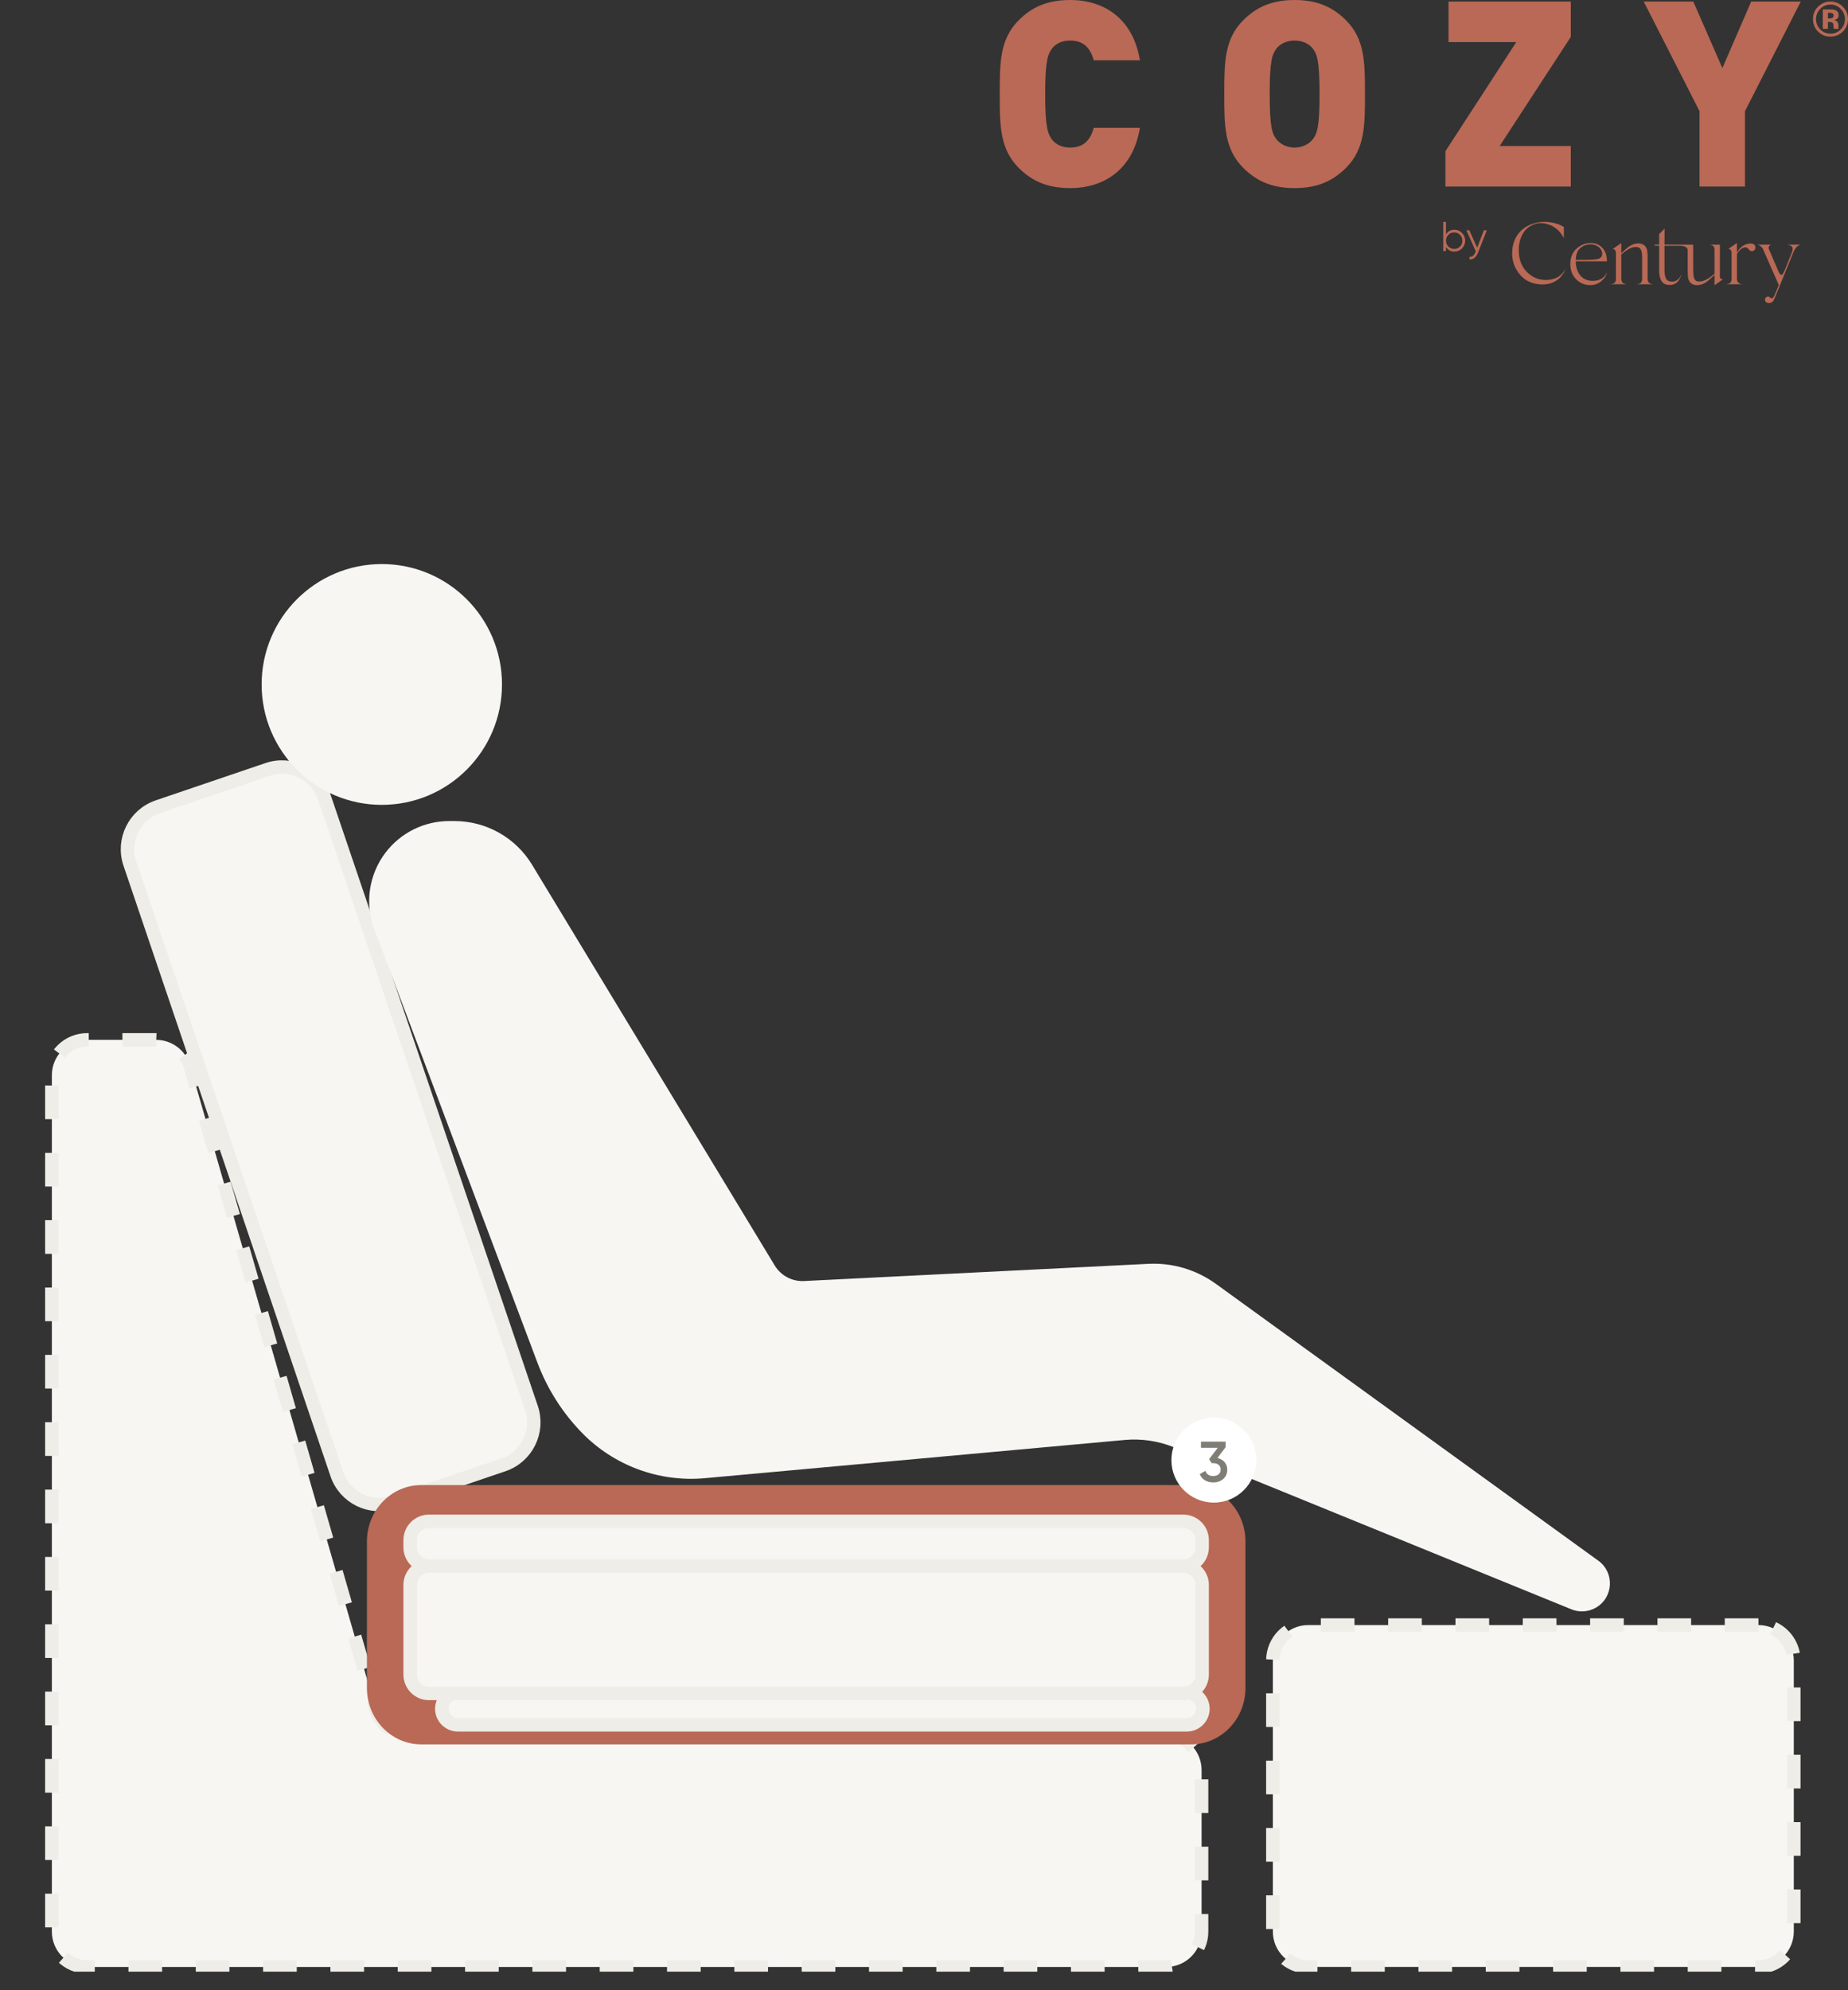 <?xml version="1.0" encoding="UTF-8"?>
<svg xmlns="http://www.w3.org/2000/svg" width="549" height="591" viewBox="0 0 549 591" fill="none">
  <rect x="0" y="0" width="549" height="591" fill="#333333" stroke="none"/>
  <g clip-path="url(#clip0_832_15936)">
    <path d="M46.367 308.793H25.91C20.108 308.793 15.406 313.495 15.406 319.295V573.597C15.406 579.397 20.108 584.1 25.91 584.1H346.46C352.261 584.1 356.964 579.397 356.964 573.597V525.636C356.964 519.835 352.261 515.133 346.46 515.133H121.694C117.014 515.133 112.899 512.037 111.602 507.541L56.46 316.385C55.163 311.889 51.047 308.793 46.367 308.793Z" fill="#F7F6F3" stroke="#EFEDE7" stroke-width="4" stroke-dasharray="10 10"></path>
    <path d="M157.869 418.114L96.375 236.812C94.015 229.854 86.462 226.13 79.505 228.493L46.91 239.566C39.952 241.929 36.225 249.486 38.585 256.444L100.079 437.745C102.439 444.703 109.992 448.428 116.949 446.064L149.544 434.992C156.502 432.628 160.229 425.072 157.869 418.114Z" fill="#F7F6F3" stroke="#EFEDE7" stroke-width="4"></path>
    <path d="M353.84 442H125.16C116.749 442 110 449.089 110 457.747V501.253C110 509.911 116.749 517 125.16 517H353.84C362.251 517 369 509.911 369 501.253V457.747C369 449.089 362.251 442 353.84 442Z" fill="#B96955" stroke="#B96955" stroke-width="2"></path>
    <path d="M352.593 502.66H136.017C133.384 502.66 131.25 504.795 131.25 507.427C131.25 510.06 133.384 512.195 136.017 512.195H352.593C355.226 512.195 357.361 510.06 357.361 507.427C357.361 504.795 355.226 502.66 352.593 502.66Z" fill="#F7F6F3" stroke="#EFEDE7" stroke-width="4"></path>
    <path d="M351.528 465.071H127.446C124.352 465.071 121.844 467.579 121.844 470.673V497.279C121.844 500.373 124.352 502.88 127.446 502.88H351.528C354.622 502.88 357.13 500.373 357.13 497.279V470.673C357.13 467.579 354.622 465.071 351.528 465.071Z" fill="#F7F6F3" stroke="#EFEDE7" stroke-width="4"></path>
    <path d="M351.528 451.768H127.446C124.352 451.768 121.844 454.275 121.844 457.369V459.469C121.844 462.563 124.352 465.071 127.446 465.071H351.528C354.622 465.071 357.13 462.563 357.13 459.469V457.369C357.13 454.275 354.622 451.768 351.528 451.768Z" fill="#F7F6F3" stroke="#EFEDE7" stroke-width="4"></path>
    <path d="M113.43 239.008C133.148 239.008 149.132 223 149.132 203.254C149.132 183.508 133.148 167.5 113.43 167.5C93.713 167.5 77.728 183.508 77.728 203.254C77.728 223 93.713 239.008 113.43 239.008Z" fill="#F7F6F3"></path>
    <path d="M230.153 375.794L158.071 256.803C153.188 248.742 144.447 243.818 135.023 243.818H133.449C126.012 243.818 119.003 247.297 114.507 253.222C109.567 259.732 108.317 268.322 111.197 275.97L159.678 404.708C162.595 412.454 167.081 419.516 172.854 425.449C182.373 435.232 195.8 440.196 209.395 438.959L334.081 427.608C339.104 427.151 344.162 427.906 348.832 429.809L466.824 477.897C469.189 478.862 471.868 478.685 474.086 477.417C479.33 474.421 479.729 467.008 474.835 463.467L361.206 381.246C355.396 377.041 348.324 374.945 341.16 375.303L238.853 380.413C235.324 380.589 231.983 378.816 230.153 375.794Z" fill="#F7F6F3"></path>
    <path d="M373.209 433.603C373.209 426.643 367.566 421 360.605 421C353.643 421 348 426.643 348 433.603C348 440.563 353.643 446.206 360.605 446.206C367.566 446.206 373.209 440.563 373.209 433.603Z" fill="white"></path>
    <path d="M364.092 429.766V428.1H356.782V429.936H361.763L359.196 433.319L359.978 434.492H360.42C361.78 434.492 362.63 435.223 362.63 436.396C362.63 437.569 361.78 438.317 360.42 438.317C359.213 438.317 358.448 437.807 358.091 436.787L356.425 437.756C357.054 439.371 358.601 440.221 360.42 440.221C361.593 440.221 362.579 439.881 363.378 439.201C364.177 438.521 364.585 437.586 364.585 436.396C364.585 434.611 363.395 433.37 361.678 432.962L364.092 429.766Z" fill="#807D76"></path>
    <path d="M522.39 482.575H388.642C382.841 482.575 378.138 487.278 378.138 493.078V573.597C378.138 579.397 382.841 584.099 388.642 584.099H522.39C528.191 584.099 532.894 579.397 532.894 573.597V493.078C532.894 487.278 528.191 482.575 522.39 482.575Z" fill="#F7F6F3" stroke="#EFEDE7" stroke-width="4" stroke-dasharray="10 10"></path>
  </g>
  <path d="M338.648 37.961H324.919C324.071 41.047 322.374 43.825 317.901 43.825C315.433 43.825 313.581 42.822 312.579 41.51C311.345 39.89 310.496 37.961 310.496 27.931C310.496 17.9 311.345 15.972 312.579 14.351C313.581 13.04 315.433 12.037 317.901 12.037C322.374 12.037 324.071 14.814 324.919 17.9H338.648C336.643 5.787 328.313 0.001 317.901 0.001C311.191 0.001 306.564 2.084 302.63 6.019C297 11.651 297 18.672 297 27.931C297 37.19 297 44.211 302.63 49.843C306.563 53.778 311.191 55.861 317.901 55.861C328.313 55.861 336.643 50.075 338.648 37.961V37.961ZM405.503 27.931C405.503 18.672 405.503 11.651 399.873 6.018C395.939 2.083 391.311 0 384.602 0C377.891 0 373.264 2.083 369.331 6.018C363.7 11.651 363.7 18.672 363.7 27.931C363.7 37.189 363.7 44.21 369.331 49.843C373.264 53.777 377.891 55.861 384.602 55.861C391.311 55.861 395.939 53.777 399.873 49.843C405.503 44.21 405.503 37.189 405.503 27.931ZM392.006 27.931C392.006 37.961 391.235 39.735 390.001 41.355C388.998 42.667 387.07 43.825 384.602 43.825C382.134 43.825 380.206 42.667 379.204 41.355C377.969 39.735 377.198 37.961 377.198 27.931C377.198 17.9 377.97 16.049 379.204 14.428C380.206 13.117 382.134 12.037 384.602 12.037C387.07 12.037 388.998 13.117 390.001 14.428C391.235 16.049 392.006 17.9 392.006 27.931ZM466.651 55.398V43.362H445.518L466.651 10.956V0.463H430.324V12.499H450.454L429.399 44.904V55.398H466.651V55.398ZM534.971 0.463H520.24L511.68 20.215L503.041 0.463H488.311L504.893 33.023V55.398H518.39V33.023L534.972 0.463H534.971Z" fill="#B96955"></path>
  <path d="M432.07 68.227C430.968 68.227 430.14 68.685 429.57 69.589V65.899H428.753V74.566H429.57V73.353C430.139 74.256 430.968 74.715 432.07 74.715C432.948 74.715 433.703 74.405 434.322 73.774C434.954 73.142 435.263 72.375 435.263 71.471C435.263 70.568 434.954 69.8 434.322 69.169C433.703 68.537 432.949 68.228 432.07 68.228V68.227ZM430.275 73.217C429.805 72.734 429.57 72.152 429.57 71.471C429.57 70.79 429.805 70.209 430.275 69.738C430.746 69.255 431.327 69.02 432.008 69.02C432.689 69.02 433.27 69.255 433.74 69.738C434.211 70.209 434.446 70.79 434.446 71.471C434.446 72.152 434.211 72.734 433.74 73.217C433.27 73.687 432.688 73.922 432.008 73.922C431.327 73.922 430.746 73.687 430.275 73.217ZM438.827 73.563L436.5 68.376H435.634L438.406 74.603L438.245 74.987C437.862 75.928 437.292 76.361 436.55 76.275V77.042C437.639 77.129 438.567 76.361 439.05 75.136L441.698 68.376H440.832L438.827 73.563Z" fill="#B96955"></path>
  <path d="M463.4 81.871C462.538 82.578 460.995 83.153 459.244 83.153C457.1 83.127 455.27 82.368 453.727 80.878C452.185 79.386 451.348 77.425 451.218 75.019C451.009 71.436 452.316 68.533 454.538 67.199C456.342 66.074 458.329 65.944 460.447 66.807C462.25 67.539 463.636 68.847 464.577 70.704L464.604 67.434L464.238 67.199C463.741 66.859 462.46 66.336 461.101 66.101C460.16 65.918 459.14 65.865 458.016 65.918C453.389 66.258 449.075 69.397 449.232 75.516C449.258 77.922 450.252 80.224 451.925 81.975C453.572 83.754 456.29 84.748 459.323 84.408C461.022 84.225 462.591 83.336 463.402 82.499C463.793 82.08 464.159 81.609 464.5 81.087C465.127 80.041 465.179 79.752 465.258 79.517L465.075 79.909C464.866 80.406 464.238 81.165 463.402 81.871L463.4 81.871ZM520.223 72.326C518.521 72.274 516.981 73.183 516.004 75.047V74.601V73.999V72.142L513.442 73.921C513.834 73.895 514.409 74.183 514.409 75.124V82.578V82.918C514.409 83.624 514.069 84.069 513.573 84.226C513.076 84.383 512.867 84.409 512.632 84.409H517.808C517.625 84.409 517.416 84.383 517.233 84.356C516.814 84.305 516.004 83.834 516.004 82.918V75.397C517.484 73.044 518.841 73.298 519.23 73.713C519.439 73.922 519.857 74.68 520.537 74.575C521.191 74.549 521.504 73.974 521.504 73.477C521.504 72.954 521.138 72.352 520.223 72.326L520.223 72.326ZM526.376 72.639H526.427C526.427 72.636 526.408 72.636 526.376 72.639H521.879L522.193 72.691C522.611 72.718 523.317 73.189 523.735 73.947L528.44 84.643L527.133 87.782C526.872 88.358 526.584 88.619 526.271 88.593C526.088 88.593 525.67 88.096 525.356 88.07C524.833 88.043 524.493 88.279 524.362 88.75C524.232 89.299 524.572 89.874 525.173 89.979C525.984 90.083 526.685 89.822 527.129 88.75L528.75 84.8L532.802 74.836C533.064 74.26 533.325 73.842 533.561 73.555C533.953 73.084 534.423 72.77 534.972 72.639H530.977C532.363 72.848 532.86 73.528 532.415 74.705L532.31 75.019L530.141 80.407C529.879 80.904 529.643 81.61 529.225 81.61C528.938 81.61 528.677 81.323 528.389 80.721L525.487 73.947C525.142 72.91 526.135 72.665 526.377 72.64L526.376 72.639ZM510.94 82.002V72.64H507.62C507.855 72.64 508.038 72.64 508.535 72.796C509.032 72.953 509.346 73.424 509.346 74.13V81.292C507.722 82.743 505.983 83.734 504.588 83.598C503.659 83.507 503.433 83.028 503.203 82.316C503.144 82.135 503.098 81.871 503.072 81.532C503.021 80.874 503.02 80.564 503.02 79.622V79.23L502.994 72.639H494.486C494.512 71.041 494.512 69.344 494.512 67.879L492.891 69.526V72.639H491.427L491.741 72.976H492.892V79.595C492.892 81.033 492.894 81.769 493.31 82.89C493.702 83.945 494.487 84.538 495.768 84.617C497.022 84.695 498.068 84.172 498.617 83.388C499.14 82.603 499.402 82.08 499.532 81.478C499.009 82.734 497.937 83.806 496.395 83.623C495.559 83.518 495.06 83.141 494.8 82.42C494.54 81.696 494.487 81.059 494.487 79.726V72.976H499.15C500.26 72.986 501.373 73.414 501.374 74.284V79.542V79.961C501.374 80.51 501.4 81.216 501.4 81.216C501.426 81.635 501.429 82.689 501.687 83.178C501.975 83.832 502.572 84.554 503.805 84.668C504.772 84.747 505.713 84.512 506.655 83.936C507.34 83.498 508.496 82.478 509.347 81.652V82.864V84.695L511.883 82.916H511.727C511.412 82.916 510.942 82.865 510.942 82.002L510.94 82.002ZM489.468 82.865V77.452V76.929V75.752C489.442 75.334 489.39 74.209 489.181 73.791C488.893 73.137 488.292 72.414 487.063 72.3C486.097 72.21 485.154 72.457 484.213 73.032C483.563 73.448 482.488 74.389 481.651 75.19V72.169L479.037 74C479.22 73.921 480.057 74.026 480.057 75.151V82.866C480.057 83.572 479.743 84.043 479.246 84.226C478.749 84.409 478.567 84.409 478.331 84.409H483.403C483.167 84.409 482.985 84.409 482.488 84.226C481.991 84.043 481.651 83.572 481.651 82.866V75.581C481.656 75.577 481.661 75.573 481.666 75.569C483.557 73.898 484.931 73.239 486.279 73.372C487.101 73.453 487.482 73.957 487.665 74.654C487.717 74.837 487.769 75.098 487.795 75.438C487.846 76.096 487.847 76.406 487.847 77.348V77.74V82.866C487.847 83.572 487.534 84.043 487.037 84.226C486.54 84.409 486.357 84.409 486.122 84.409H491.22C490.984 84.409 490.801 84.409 490.305 84.226C489.808 84.043 489.469 83.572 489.469 82.866L489.468 82.865ZM472.779 83.389C469.929 83.258 468.126 80.93 468.126 77.609H477.38C477.406 76.013 477.014 74.731 476.152 73.738C475.289 72.744 474.165 72.222 472.779 72.169C471.498 72.142 470.4 72.431 469.433 73.032C467.42 74.261 466.453 76.092 466.505 78.524C466.531 80.355 467.132 81.819 468.257 82.944C469.381 84.068 470.74 84.643 472.309 84.669C473.59 84.696 474.688 84.33 475.629 83.571C476.578 82.797 477.171 81.95 477.459 80.878C476.544 82.682 475.002 83.519 472.78 83.388L472.779 83.389ZM469.854 73.367C470.586 72.818 471.524 72.556 472.492 72.556C473.433 72.556 474.319 72.844 474.973 73.393C476.228 74.492 476.123 75.728 475.679 76.303C475.313 76.826 474.555 77.012 473.405 77.09C472.699 77.169 470.871 77.195 468.126 77.195C468.205 75.207 468.704 74.204 469.854 73.367H469.854Z" fill="#B96955"></path>
  <path d="M543.804 1.359C542.61 1.359 541.591 1.793 540.748 2.658C539.919 3.504 539.505 4.509 539.505 5.673C539.505 6.875 539.926 7.899 540.769 8.743C541.605 9.584 542.619 10.005 543.804 10.005C544.985 10.005 545.994 9.581 546.832 8.735C547.67 7.882 548.09 6.863 548.09 5.672C548.09 4.514 547.673 3.509 546.839 2.658C545.996 1.793 544.985 1.359 543.804 1.359V1.359ZM549 5.668C549 7.145 548.48 8.391 547.439 9.403C546.427 10.384 545.214 10.873 543.797 10.873C542.332 10.873 541.099 10.372 540.097 9.369C539.095 8.367 538.594 7.133 538.594 5.668C538.594 4.148 539.136 2.883 540.218 1.876C541.234 0.934 542.427 0.464 543.797 0.464C545.232 0.464 546.459 0.972 547.475 1.989C548.491 3.006 549 4.232 549 5.668L549 5.668ZM544.722 4.574C544.722 4.256 544.568 4.034 544.262 3.909C544.055 3.83 543.768 3.789 543.395 3.789H543.031V5.48H543.612C543.961 5.48 544.233 5.408 544.429 5.266C544.623 5.124 544.722 4.893 544.722 4.575V4.574ZM541.514 8.56V2.791C541.871 2.791 542.405 2.791 543.118 2.793C543.831 2.795 544.226 2.801 544.308 2.805C544.763 2.836 545.141 2.937 545.442 3.101C545.955 3.383 546.211 3.841 546.211 4.477C546.211 4.961 546.076 5.313 545.804 5.53C545.532 5.747 545.197 5.877 544.799 5.92C545.166 5.995 545.44 6.105 545.625 6.253C545.967 6.525 546.138 6.954 546.138 7.542V8.058C546.138 8.116 546.143 8.171 546.15 8.227C546.158 8.285 546.17 8.34 546.189 8.398L546.239 8.559H544.792C544.746 8.376 544.714 8.111 544.7 7.761C544.686 7.414 544.654 7.178 544.609 7.056C544.534 6.856 544.394 6.713 544.187 6.634C544.076 6.586 543.905 6.557 543.676 6.542L543.346 6.521H543.031V8.559H541.513L541.514 8.56Z" fill="#B96955"></path>
  <defs>
    <clipPath id="clip0_832_15936">
      <rect width="549" height="418" fill="white" transform="translate(0 167.5)"></rect>
    </clipPath>
  </defs>
</svg>
